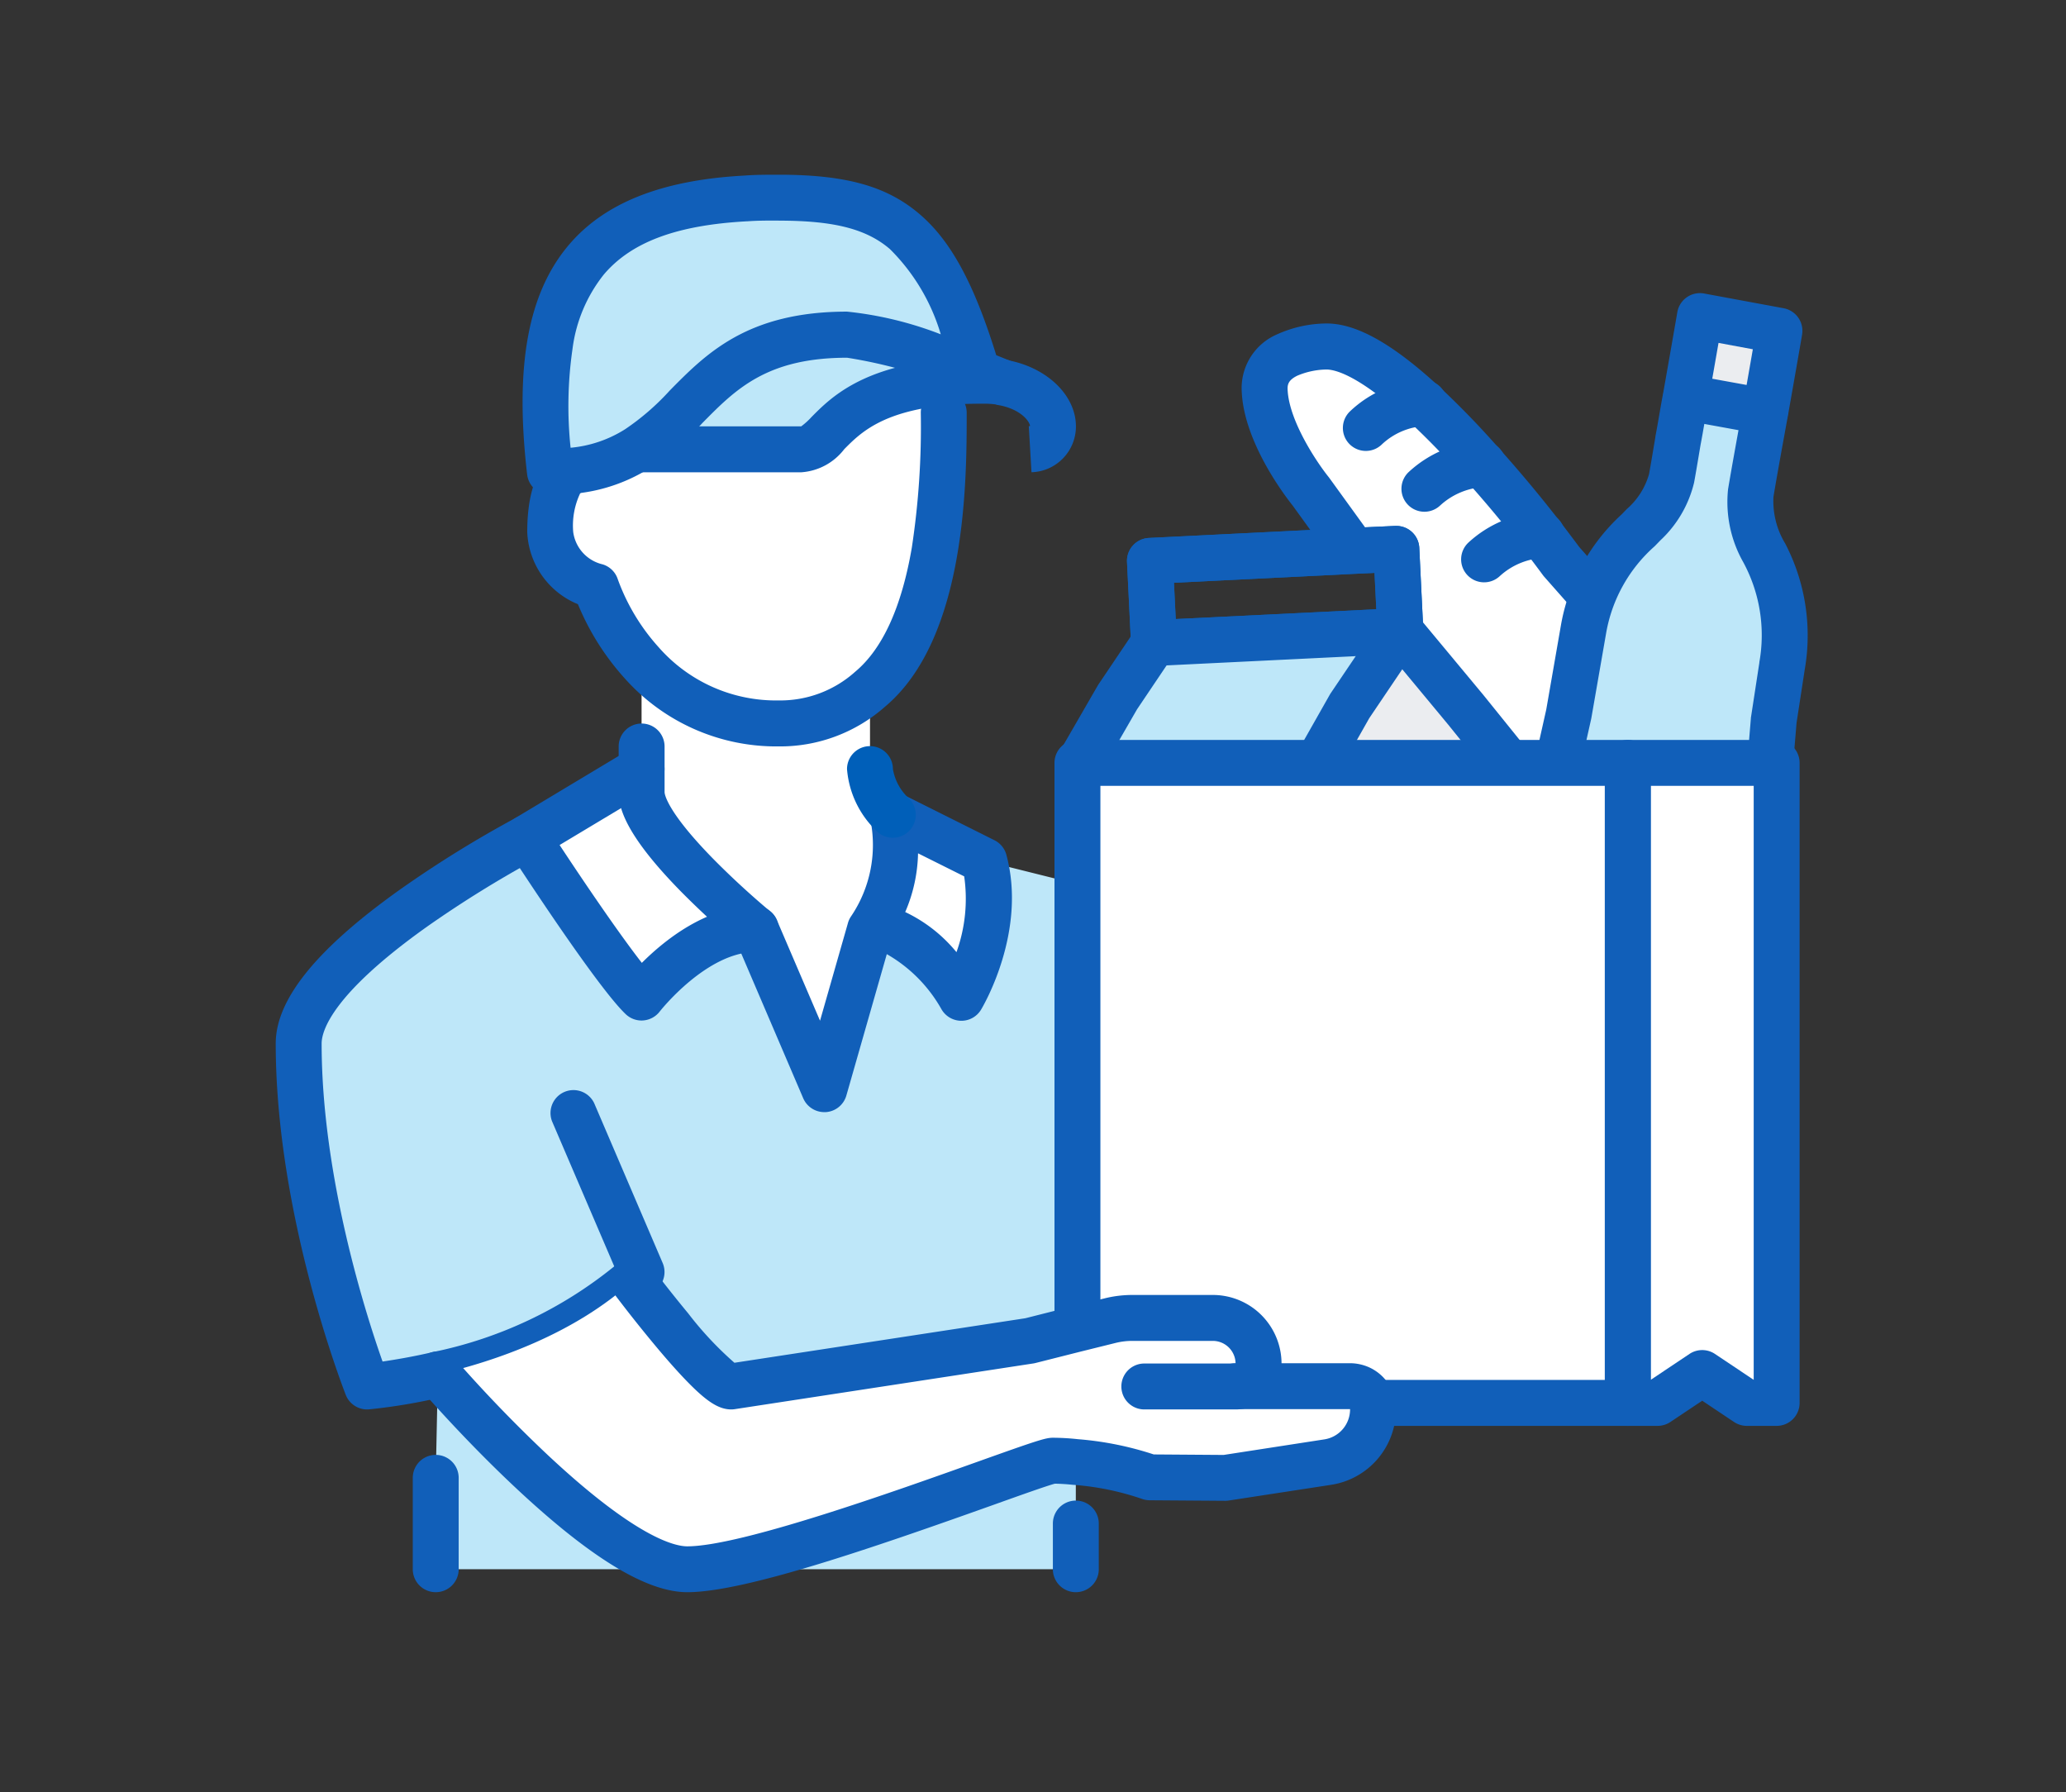<svg xmlns="http://www.w3.org/2000/svg" width="115.294" height="100"><rect width="100%" height="100%" fill="#333333" stroke="none"/><g data-name="グループ 6068"><g data-name="グループ 6063"><g data-name="グループ 6062"><g data-name="グループ 6060"><path data-name="パス 13085" d="m94.853 17.637 4.434.821s-.373 2.165-.791 4.524l-4.434-.821c.418-2.359.791-4.524.791-4.524z" fill="#ebedf0"/><path data-name="パス 13086" d="M82.745 25.893a92.506 92.506 0 0 1 3.3 3.956c.687.9 1.1 1.463 1.1 1.463l2.226 2.941-1.836 5.076-1.538 3.9-1.4-.03v-.119l-2.792-3.479-3.658-4.419-.224-4.583-2.583.119v-.373l-2.18-2.971s-2.448-3.049-2.568-5.621c-.1-2.045 2.314-2.4 3.329-2.463 1.493-.075 3.509 1.314 5.524 3.165a41.894 41.894 0 0 1 3.3 3.4z" fill="#fff"/><path data-name="パス 13087" d="m81.804 39.61 2.807 3.479-.015.119-1.762-.03-9.481-.134v-.179l1.971-3.479 2.822-4.18z" fill="#ebedf0"/><path data-name="パス 13088" d="M93.629 24.595c.149-.776.284-1.627.433-2.434l4.434.821c-.284 1.642-.6 3.374-.806 4.524-.478 2.792 2.628 4.569 1.747 9.66l-.463 3.016-.284 3.419-5.42-.06-6.554-.09.806-3.613.821-4.718a10.077 10.077 0 0 1 3.344-5.838 4.877 4.877 0 0 0 1.568-2.6c.1-.582.224-1.314.358-2.09z" fill="#bee7f9"/><path data-name="パス 13089" d="M77.924 29.345a1.281 1.281 0 0 1 1.279 1.219l.224 4.583a1.281 1.281 0 0 1-1.217 1.342l-13.75.672a1.281 1.281 0 0 1-1.342-1.217l-.224-4.583a1.281 1.281 0 0 1 1.215-1.346l11.168-.552 2.587-.12zm-1.119 4.648-.1-2.028-1.307.06-9.885.489.1 2.025z" fill="#005fb9"/><path data-name="パス 13090" d="m78.146 35.21-2.822 4.18-1.971 3.479v.179l-2.867-.045-10.36-.149.015-.1 2.225-3.852 2.03-3.016z" fill="#bee7f9"/></g><g data-name="グループ 6061" fill="#115fb9"><path data-name="パス 13091" d="M64.396 37.162a1.281 1.281 0 0 1-1.279-1.219l-.224-4.583a1.281 1.281 0 0 1 1.216-1.345l11.168-.552 2.587-.12a1.281 1.281 0 0 1 1.339 1.217l.224 4.583a1.281 1.281 0 0 1-1.217 1.342l-13.75.672zm1.118-4.647.1 2.025 11.191-.547-.1-2.028-1.307.06z"/><path data-name="パス 13092" d="M84.613 44.374a1.279 1.279 0 0 1-1-.477l-2.8-3.472-3.652-4.4a1.281 1.281 0 0 1 1.971-1.637l3.658 4.4.011.014 2.807 3.479a1.281 1.281 0 0 1-1 2.086z"/><path data-name="パス 13093" d="M73.353 44.149a1.281 1.281 0 0 1-1.113-1.913l1.971-3.479q.025-.044.053-.085l2.822-4.18a1.281 1.281 0 1 1 2.122 1.436l-2.794 4.139-1.946 3.435a1.281 1.281 0 0 1-1.115.647z"/><path data-name="パス 13094" d="M60.14 44.03a1.281 1.281 0 0 1-1.108-1.922l2.225-3.852q.022-.038.047-.075l2.03-3.016a1.281 1.281 0 1 1 2.125 1.431l-2.006 2.979-2.2 3.814a1.281 1.281 0 0 1-1.113.641z"/><path data-name="パス 13095" d="M88.846 34.548a1.278 1.278 0 0 1-.961-.433l-1.712-1.939q-.037-.042-.071-.088a71.612 71.612 0 0 0-4.325-5.323l-.007-.008a45.73 45.73 0 0 0-3.208-3.311c-2.849-2.617-4.161-2.85-4.592-2.828h-.008a4.31 4.31 0 0 0-1.57.345c-.516.254-.548.515-.536.783.082 1.771 1.677 4.112 2.285 4.864l.041.054 2.15 2.971a1.281 1.281 0 0 1-2.076 1.5l-2.131-2.945c-.366-.457-2.7-3.48-2.829-6.332a3.267 3.267 0 0 1 1.964-3.2 6.8 6.8 0 0 1 2.586-.606c1.709-.083 3.758 1.03 6.449 3.5a48.27 48.27 0 0 1 3.389 3.5 74.55 74.55 0 0 1 3.353 4.021l.006.008c.583.761.971 1.283 1.085 1.436l1.675 1.9a1.281 1.281 0 0 1-.96 2.129z"/><path data-name="パス 13096" d="M76.221 25.159a1.281 1.281 0 0 1-.881-2.211 6.349 6.349 0 0 1 4.06-1.738 1.281 1.281 0 1 1 .123 2.559 3.786 3.786 0 0 0-2.42 1.038 1.277 1.277 0 0 1-.882.352z"/><path data-name="パス 13097" d="M79.49 28.552a1.281 1.281 0 0 1-.861-2.23 6.5 6.5 0 0 1 4.057-1.708 1.281 1.281 0 0 1 .125 2.559 3.933 3.933 0 0 0-2.452 1.039 1.276 1.276 0 0 1-.869.34z"/><path data-name="パス 13098" d="M82.82 32.49a1.281 1.281 0 0 1-.865-2.226 6.455 6.455 0 0 1 4.027-1.693 1.281 1.281 0 0 1 .126 2.559 3.888 3.888 0 0 0-2.423 1.024 1.276 1.276 0 0 1-.865.336z"/><path data-name="パス 13099" d="M98.706 44.881h-.107a1.281 1.281 0 0 1-1.174-1.387l.284-3.419q0-.044.01-.088l.463-3.016v-.028a8.551 8.551 0 0 0-.9-5.579 6.813 6.813 0 0 1-.846-4.074c.182-1.091.47-2.676.749-4.208l.06-.329c.218-1.231.426-2.418.573-3.266l-1.915-.355a1228.6 1228.6 0 0 1-.571 3.252v.01c-.066.354-.13.726-.192 1.087-.077.446-.156.906-.24 1.342l-.106.629c-.09.538-.176 1.046-.253 1.465a6.464 6.464 0 0 1-1.888 3.236l-.013.014-.3.309a8.382 8.382 0 0 0-2.712 4.866l-.821 4.716-.012.06-.806 3.6a1.281 1.281 0 1 1-2.5-.56l.8-3.568.816-4.687a10.941 10.941 0 0 1 3.395-6.206l.278-.289a4.048 4.048 0 0 0 1.247-1.954c.074-.4.158-.9.246-1.427l.109-.647v-.027c.08-.416.155-.849.234-1.308.063-.366.128-.744.2-1.112.412-2.327.786-4.492.79-4.514a1.281 1.281 0 0 1 1.5-1.042l4.434.821a1.281 1.281 0 0 1 1.027 1.478c0 .022-.379 2.195-.792 4.53l-.061.334c-.277 1.523-.564 3.1-.743 4.176a4.555 4.555 0 0 0 .656 2.61 11.117 11.117 0 0 1 1.086 7.05l-.454 2.959-.28 3.375a1.281 1.281 0 0 1-1.271 1.171z"/><path data-name="線 510" d="M98.498 24.249a1.288 1.288 0 0 1-.231-.021l-4.434-.807a1.281 1.281 0 0 1 .458-2.52l4.434.806a1.281 1.281 0 0 1-.228 2.542z"/></g></g><path data-name="パス 13100" d="M76.728 42.566H60.127v35.706h30.712V42.566z" fill="#fff"/><path data-name="パス 13101" d="M90.839 42.566v35.706h1.665l2.489-1.665 2.486 1.665h1.665V42.566z" fill="#fff"/><path data-name="パス 13101 - アウトライン" d="M90.839 41.285h8.308a1.281 1.281 0 0 1 1.281 1.281v35.706a1.281 1.281 0 0 1-1.281 1.283h-1.665a1.281 1.281 0 0 1-.712-.216l-1.777-1.188-1.777 1.188a1.281 1.281 0 0 1-.712.216h-1.665a1.281 1.281 0 0 1-1.281-1.281V42.566a1.281 1.281 0 0 1 1.281-1.281zm7.027 2.562H92.12v33.14l2.161-1.445a1.281 1.281 0 0 1 1.424 0l2.161 1.445z" fill="#115fb9"/><path data-name="パス 13102" d="M35.803 44.186c0 2.4 6.373 7.648 6.373 7.648-3.449 0-6.373 3.824-6.373 3.824-1.515-1.425-6.373-8.923-6.373-8.923l6.373-3.824v1.275z" fill="#fff"/><path data-name="パス 13103" d="M54.938 48.009c1.035 3.824-1.275 7.648-1.275 7.648s-2.474-4.229-5.1-3.824a8.393 8.393 0 0 0 1.275-6.373z" fill="#fff"/><path data-name="パス 13104" d="M24.316 87.554v-5.1l.12-5.773s9.358 10.872 13.9 10.872z" fill="#bee7f9"/><path data-name="パス 13105" d="M60.036 87.554H38.352c4.544 0 19.615-6.058 20.41-6.058a11.652 11.652 0 0 1 1.275.075z" fill="#bee7f9"/><path data-name="パス 13106" d="M35.308 71.43c-3.254 2.984-7.693 4.5-10.872 5.249a30.491 30.491 0 0 1-3.959.675s-3.824-9.714-3.824-19.132c0-4.784 12.762-11.472 12.762-11.472s4.859 7.5 6.373 8.923c0 0 2.924-3.824 6.373-3.824l3.824 8.923 2.549-8.923c2.624-.39 5.1 3.824 5.1 3.824s2.309-3.824 1.275-7.648l5.1 1.275v24.863l-2.549.645-16.663 2.549c-1.05 0-5.5-5.923-5.5-5.923z" fill="#bee7f9"/><path data-name="パス 13107" d="M35.803 41.636v-4.664a10.01 10.01 0 0 0 7.648 3.389 7.571 7.571 0 0 0 5.1-1.9v4.454a4.172 4.172 0 0 0 1.275 2.549 8.379 8.379 0 0 1-1.275 6.373l-2.549 8.923-3.824-8.923s-6.373-5.249-6.373-7.648z" fill="#fff"/><path data-name="パス 13108" d="M31.814 26.34v-.06a7.972 7.972 0 0 0 3.749-1.23h9.163c1.68 0 1.68-3.224 8.293-3.764l.645 3.764c0 3.524-1.3 10.152-5.1 13.406a7.571 7.571 0 0 1-5.1 1.9 9.985 9.985 0 0 1-7.648-3.389 12.626 12.626 0 0 1-2.549-4.259 3.368 3.368 0 0 1-2.549-3.029c0-2.714.9-3.254 1.11-3.344z" fill="#fff"/><path data-name="パス 13109" d="M54.548 20.776c.675.27 1.155.465 1.335.54a6.552 6.552 0 0 0-.96-.075c-.7 0-1.335.03-1.919.06-6.613.54-6.613 3.764-8.293 3.764h-9.163c3.479-2.159 4.5-6.373 11.727-6.373 1.575 0 5.249 1.32 7.273 2.1z" fill="#bee7f9"/><path data-name="パス 13110" d="M41.621 11.074c.585-.045 1.185-.045 1.83-.045 6.358 0 8.743 1.83 11.1 9.747-2.009-.78-5.7-2.1-7.273-2.1-7.213 0-8.233 4.229-11.727 6.373a8.2 8.2 0 0 1-3.749 1.23 8.792 8.792 0 0 1-1.11.045c-1.202-10.406 1.966-14.77 10.929-15.25z" fill="#bee7f9"/><path data-name="パス 13111" d="M30.689 27.606a1.281 1.281 0 0 1-1.272-1.134c-.7-6.034.04-10.1 2.316-12.795 2-2.363 5.2-3.633 9.805-3.881.629-.048 1.253-.048 1.913-.048 3.769 0 6.054.641 7.885 2.214 1.731 1.486 3.019 3.853 4.26 7.855.4.161.66.268.78.317a1.281 1.281 0 0 1-.985 2.365 78.217 78.217 0 0 0-.828-.336 1.282 1.282 0 0 1-.848-.334 26.729 26.729 0 0 0-6.44-1.87c-4.484 0-6.225 1.765-8.07 3.634a15.891 15.891 0 0 1-2.979 2.545 9.516 9.516 0 0 1-4.285 1.416 10.023 10.023 0 0 1-1.252.052zm12.762-15.3c-.615 0-1.2 0-1.731.041h-.03c-3.92.21-6.462 1.156-8 2.977a8.355 8.355 0 0 0-1.739 4.13 22.256 22.256 0 0 0-.109 5.528 6.846 6.846 0 0 0 3.018-1.018l.018-.011a13.693 13.693 0 0 0 2.5-2.166c2.034-2.061 4.339-4.4 9.893-4.4a20.109 20.109 0 0 1 5.229 1.266 11.148 11.148 0 0 0-2.838-4.756c-1.315-1.125-3.116-1.587-6.211-1.587z" fill="#115fb9"/><path data-name="パス 13112" d="M43.451 41.645a11.318 11.318 0 0 1-8.6-3.81 14.27 14.27 0 0 1-2.6-4.125 4.547 4.547 0 0 1-2.828-4.026c0-3.231 1.182-4.22 1.886-4.522a1.281 1.281 0 0 1 .5-.1h.054a1.281 1.281 0 0 1 .519 2.452 4.194 4.194 0 0 0-.393 2.173 2.145 2.145 0 0 0 1.638 1.8 1.281 1.281 0 0 1 .854.846 11.491 11.491 0 0 0 2.273 3.776 8.708 8.708 0 0 0 6.7 2.971 6.253 6.253 0 0 0 4.26-1.592l.017-.015c1.523-1.273 2.584-3.6 3.154-6.921a44.738 44.738 0 0 0 .5-7.527 1.281 1.281 0 0 1 2.562 0c0 3.767 0 12.584-4.56 16.406a8.829 8.829 0 0 1-5.936 2.214z" fill="#115fb9"/><path data-name="パス 13113" d="M44.726 26.35h-9.163a1.281 1.281 0 0 1 0-2.562h9.149a4.052 4.052 0 0 0 .581-.527c1.053-1.062 2.815-2.84 7.621-3.232.556-.044 1.2-.064 2.024-.064a7.757 7.757 0 0 1 1.11.083 1.4 1.4 0 0 1 .325.076c2.137.453 3.67 1.975 3.67 3.671a2.555 2.555 0 0 1-2.48 2.553l-.15-2.558h-.031a.511.511 0 0 0 .1-.024c-.031-.274-.538-.94-1.737-1.159a1.281 1.281 0 0 1-.164-.041 5.16 5.16 0 0 0-.641-.043c-.757 0-1.335.018-1.819.056-3.859.315-5.1 1.568-6.007 2.482a3.3 3.3 0 0 1-2.388 1.289z" fill="#115fb9"/><path data-name="パス 13114" d="M46 62.05a1.281 1.281 0 0 1-1.177-.776l-3.7-8.642a49.498 49.498 0 0 1-3.041-2.809c-3.188-3.225-3.557-4.755-3.557-5.624V41.65a1.281 1.281 0 0 1 2.562 0v2.55c0 .04.032 1.006 2.817 3.823a46.633 46.633 0 0 0 3.09 2.836 1.281 1.281 0 0 1 .363.484l2.405 5.607 1.552-5.43a1.281 1.281 0 0 1 .157-.36 7.112 7.112 0 0 0 1.084-5.51 1.281 1.281 0 0 1 1.842-1.319l5.1 2.549a1.281 1.281 0 0 1 .664.811c1.164 4.3-1.309 8.47-1.415 8.645a1.281 1.281 0 0 1-2.2-.014 8.126 8.126 0 0 0-3.058-3.087l-2.256 7.888a1.281 1.281 0 0 1-1.151.927zm4.515-11.164a8.291 8.291 0 0 1 2.861 2.239 8.777 8.777 0 0 0 .431-4.229l-2.575-1.285a8.689 8.689 0 0 1-.717 3.277z" fill="#115fb9"/><path data-name="パス 13115" d="M49.824 46.741a1.277 1.277 0 0 1-.878-.348 5.364 5.364 0 0 1-1.678-3.482 1.281 1.281 0 0 1 2.562 0 2.866 2.866 0 0 0 .872 1.616 1.281 1.281 0 0 1-.878 2.214z" fill="#005fb9"/><path data-name="パス 13116" d="M35.803 56.939a1.281 1.281 0 0 1-.878-.348c-1.582-1.488-6.065-8.378-6.571-9.159a1.281 1.281 0 0 1 .416-1.8l6.373-3.824a1.282 1.282 0 1 1 1.318 2.2l-5.232 3.139c1.483 2.252 3.383 5.031 4.589 6.575 1.284-1.283 3.635-3.171 6.356-3.171a1.281 1.281 0 1 1 0 2.562c-2.739 0-5.33 3.288-5.356 3.321a1.281 1.281 0 0 1-.913.5q-.05.005-.102.005z" fill="#115fb9"/><path data-name="パス 13117" d="M20.487 78.638a1.281 1.281 0 0 1-1.192-.812c-.155-.406-3.908-10.053-3.908-19.604 0-2.456 2.263-5.263 6.918-8.578a63.327 63.327 0 0 1 6.529-4.04 1.281 1.281 0 0 1 1.192 2.268 61.866 61.866 0 0 0-6.254 3.872c-5.255 3.75-5.823 5.781-5.823 6.48 0 7.422 2.476 15.133 3.4 17.742.673-.1 1.657-.26 2.816-.53a23.522 23.522 0 0 0 10.113-4.78l-3.473-8.1a1.281 1.281 0 0 1 2.351-1.012l3.824 8.923a1.281 1.281 0 0 1-.23 1.366 8.19 8.19 0 0 1-.566.551c-3.5 3.208-8.155 4.788-11.445 5.549a31.581 31.581 0 0 1-4.142.7q-.053.005-.11.005z" fill="#115fb9"/><path data-name="線 511" d="M24.316 88.835a1.281 1.281 0 0 1-1.281-1.281v-5.099a1.281 1.281 0 0 1 2.562 0v5.1a1.281 1.281 0 0 1-1.281 1.28z" fill="#115fb9"/><path data-name="線 512" d="M60.037 88.835a1.281 1.281 0 0 1-1.281-1.281v-2.549a1.281 1.281 0 0 1 2.562 0v2.549a1.281 1.281 0 0 1-1.281 1.281z" fill="#115fb9"/><path data-name="パス 13118" d="M90.839 79.555H60.127a1.281 1.281 0 0 1-1.281-1.281V42.566a1.281 1.281 0 0 1 1.281-1.281h30.712a1.281 1.281 0 0 1 1.281 1.281v35.706a1.281 1.281 0 0 1-1.281 1.283zm-29.431-2.564h28.15V43.847h-28.15z" fill="#115fb9"/><path data-name="パス 13119" d="M63.216 73.517H67.7a2.557 2.557 0 0 1 2.549 2.549 1.274 1.274 0 0 1-1.275 1.275h6.373a1.419 1.419 0 0 1 .555.12 1.282 1.282 0 0 1 .735 1.155 3 3 0 0 1-2.519 2.954l-5.729.885-4.214-.03a16.443 16.443 0 0 0-4.124-.855c-.69-.06-1.155-.075-1.275-.075-.795 0-15.866 6.058-20.41 6.058s-13.9-10.871-13.9-10.871c3.179-.735 7.618-2.264 10.872-5.249 0 0 4.469 5.923 5.5 5.923l16.661-2.549 2.549-.645 1.934-.48a4.962 4.962 0 0 1 1.245-.15z" fill="#fff"/><path data-name="パス 13120" d="M68.959 78.638h-5.1a1.281 1.281 0 1 1 0-2.562h5.092a1.27 1.27 0 0 0-1.268-1.262h-4.486a3.855 3.855 0 0 0-.934.112l-1.937.48-2.544.643q-.06.015-.12.024l-16.657 2.55a1.28 1.28 0 0 1-.194.015c-.637 0-1.254-.362-2.2-1.293-.529-.52-1.177-1.235-1.925-2.126a76.64 76.64 0 0 1-2.4-3.016 1.281 1.281 0 0 1 2.048-1.54c.01.013.965 1.282 2.072 2.616a19.094 19.094 0 0 0 2.579 2.755L57.22 73.55l2.49-.63 1.94-.481a6.414 6.414 0 0 1 1.553-.188h4.484a3.835 3.835 0 0 1 3.83 3.83 2.559 2.559 0 0 1-2.558 2.557z" fill="#115fb9"/><path data-name="パス 13121" d="M38.352 88.835c-2.251 0-5.368-1.891-9.529-5.781-2.925-2.733-5.243-5.423-5.343-5.533a1.281 1.281 0 1 1 1.942-1.671 77.882 77.882 0 0 0 5.166 5.35c4.9 4.582 7.064 5.076 7.764 5.076 2.982 0 11.572-3.067 16.187-4.714 3.379-1.206 3.813-1.344 4.222-1.344a13.163 13.163 0 0 1 1.4.081 18.054 18.054 0 0 1 4.225.85l3.9.028 5.627-.869a1.693 1.693 0 0 0 1.428-1.687h-6.382a1.281 1.281 0 1 1 0-2.562h6.373a2.641 2.641 0 0 1 1.085.235l.027.013a2.549 2.549 0 0 1 1.459 2.314 4.265 4.265 0 0 1-3.6 4.22l-5.733.88a1.271 1.271 0 0 1-.2.015l-4.214-.03a1.281 1.281 0 0 1-.429-.077 15.229 15.229 0 0 0-3.794-.782h-.031a11.27 11.27 0 0 0-1.032-.067c-.43.111-1.971.661-3.465 1.195-6.897 2.458-13.891 4.86-17.053 4.86z" fill="#115fb9"/></g><path data-name="長方形 4391" fill="none" d="M0 0h115.294v100H0z"/></g></svg>